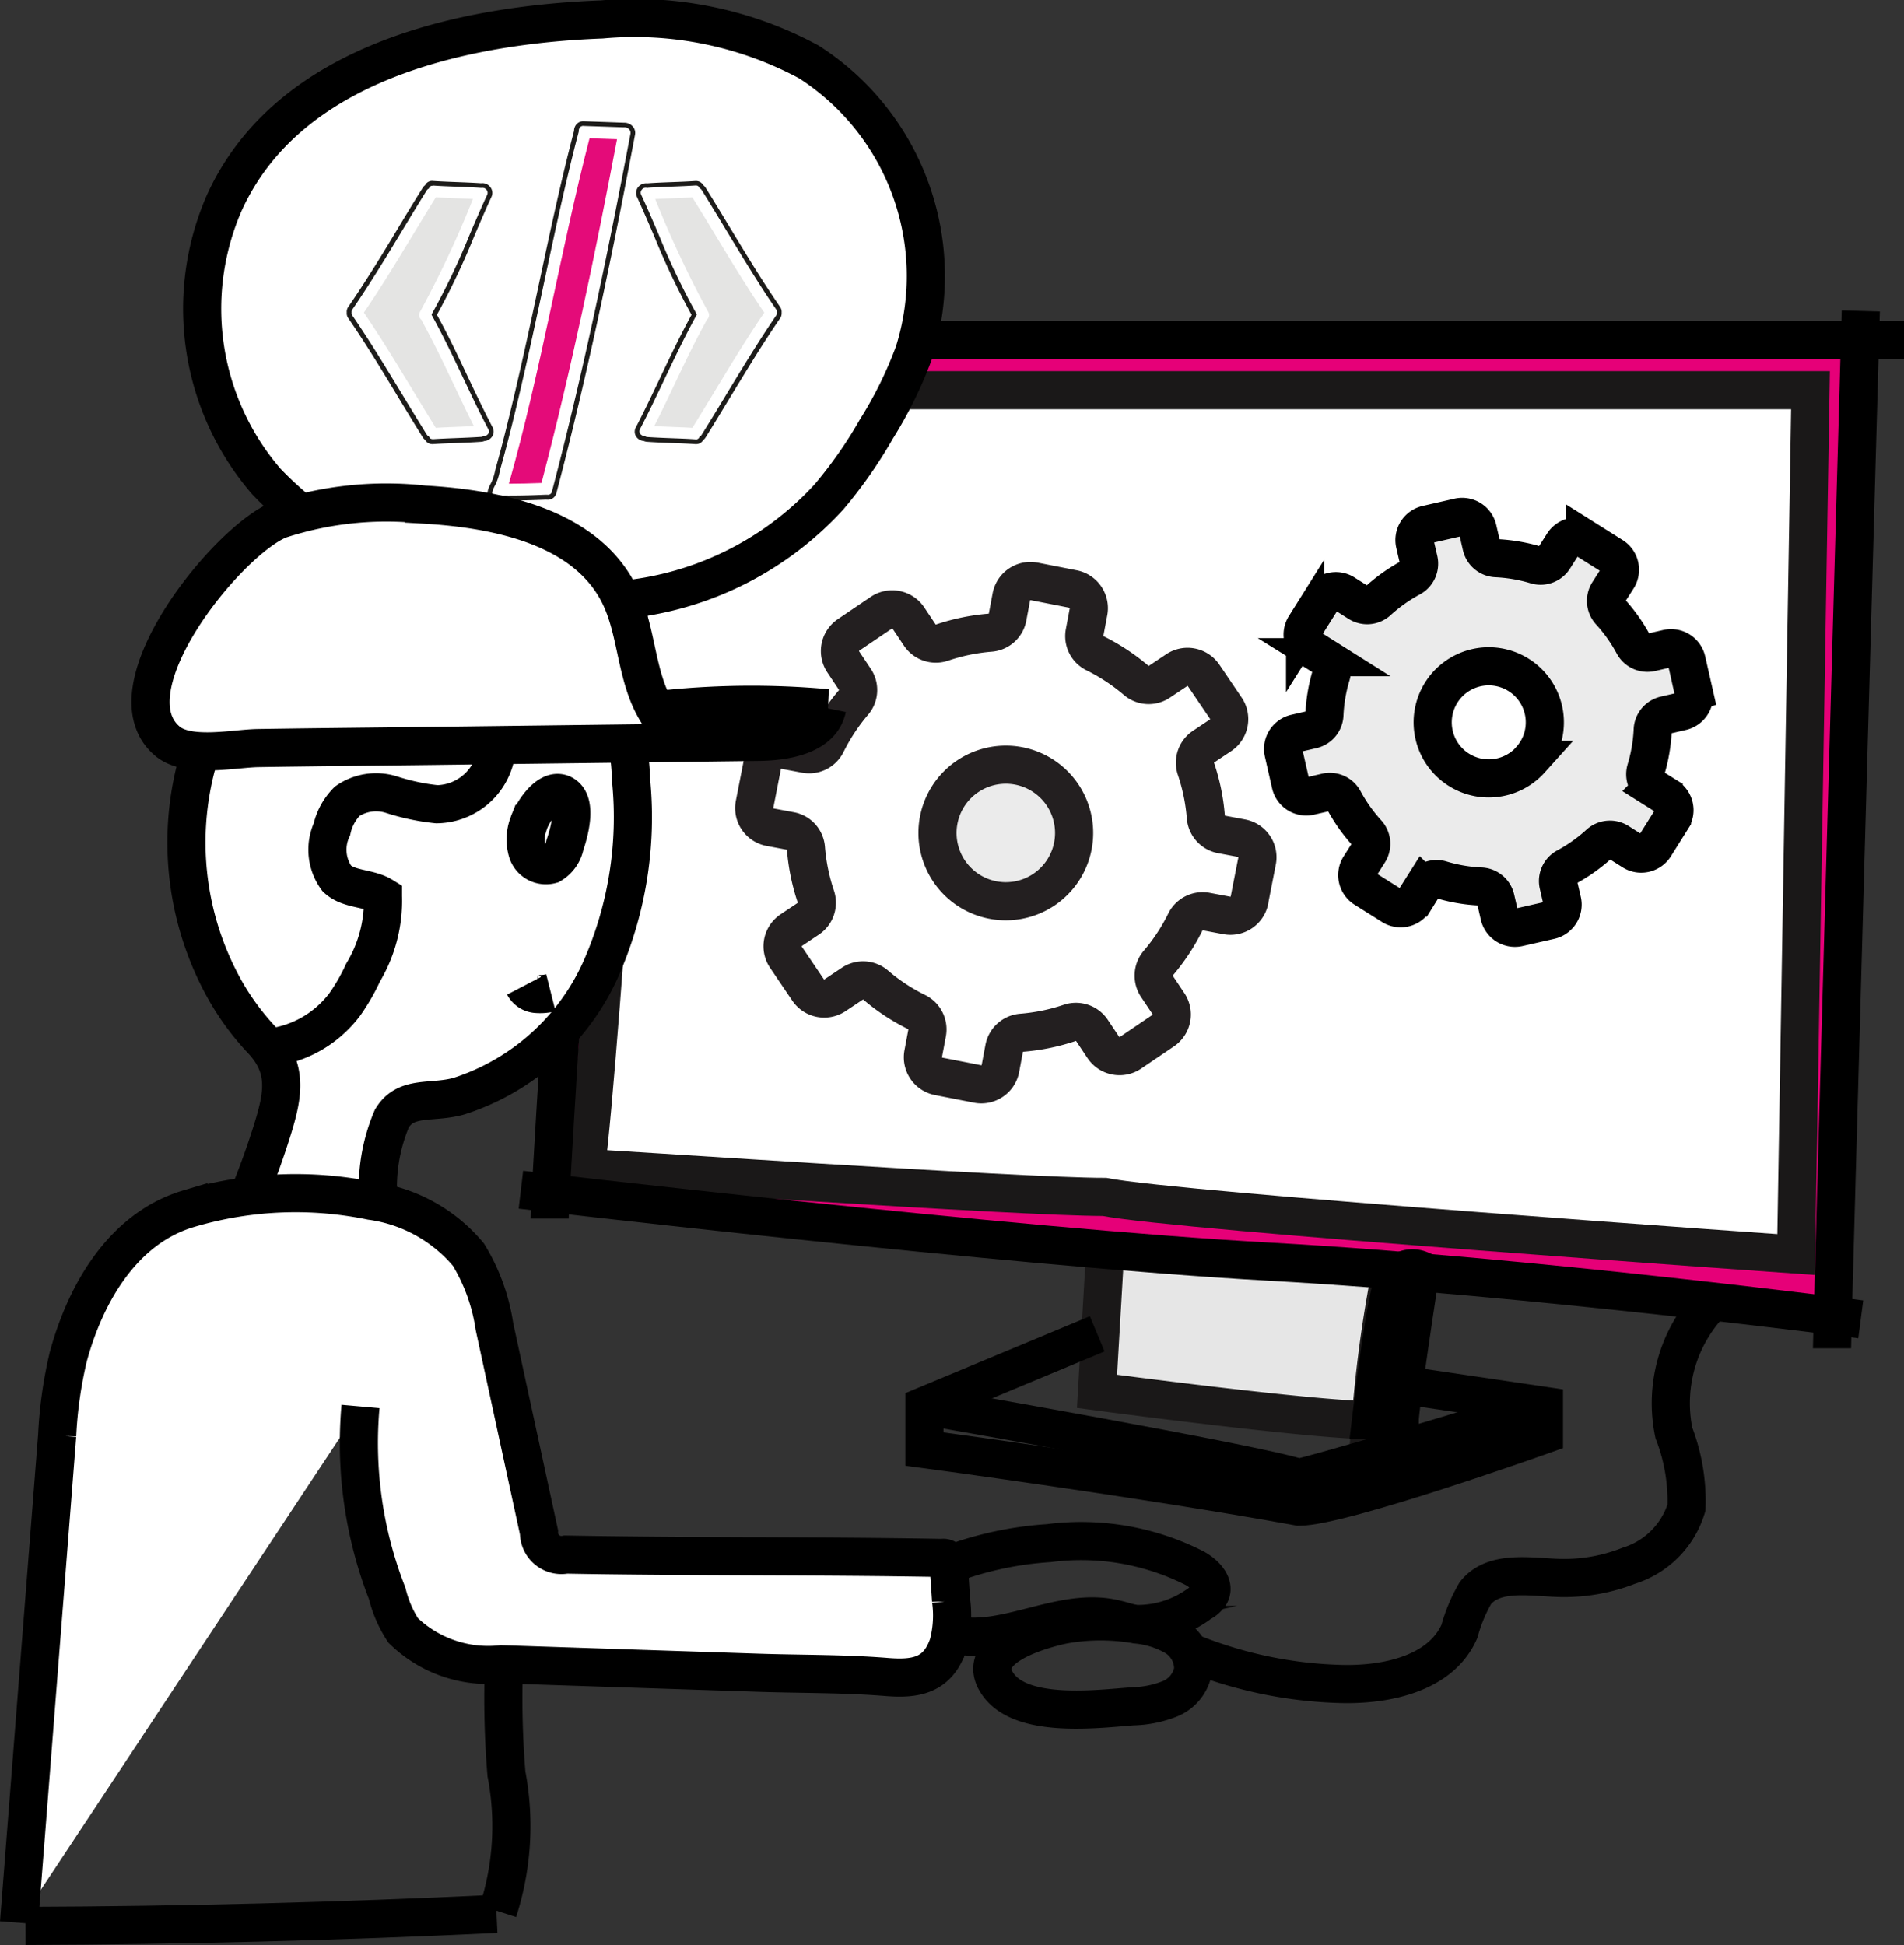 <svg xmlns="http://www.w3.org/2000/svg" width="49.92" height="50.999" viewBox="0 0 49.92 50.999"><rect x="0" y="0" width="49.92" height="50.999" fill="#333333" stroke="none"/><defs><style>.a{fill:#e60078;}.b{fill:#e6e6e6;}.b,.d{stroke:#1a1818;}.b,.c,.d,.g,.h{stroke-miterlimit:10;}.c,.f{fill:none;}.c,.g,.h{stroke:#000;}.d,.h{fill:#fff;}.e,.g{fill:#ebebeb;}.f{stroke:#231f20;stroke-linejoin:round;}.i{fill:#1d1c1a;}.j{fill:#e4e4e3;}.k{fill:#e40b79;}</style></defs><g transform="translate(-714.244 -870.008)"><g transform="translate(727.901 878.161)"><path class="a" d="M757.964,895.377s-1.451,21.72-1.451,22.853l.378-.436s11.71,1.191,18.509,1.569,14.165,1.345,14.165,1.345l.567.921c0-.378.733-26.391.733-26.391l-.549.137c-1.511,0-33.425-.188-33.425-.188" transform="translate(-755.758 -894.621)"/><path class="b" d="M799.816,967.389,799.6,971.1s5.666.755,7.177.755a33.412,33.412,0,0,1,.546-3.979" transform="translate(-784.495 -942.772)"/><path class="c" d="M822.454,968.911s-.548,3.56-.548,3.938h-.755s.336-2.861.546-3.508A.544.544,0,0,1,822.454,968.911Z" transform="translate(-798.863 -943.763)"/><path class="c" d="M790.53,974,786,975.888v1.133s5.666.756,9.821,1.511c1.133,0,6.422-1.889,6.422-1.889v-.755l-3.672-.543" transform="translate(-775.42 -947.18)"/><path class="c" d="M786,979.669s8.688,1.511,9.821,1.889c1.511-.378,6.422-1.889,6.422-1.889" transform="translate(-775.42 -950.961)"/><path class="d" d="M760.859,899.724h30.6l-.378,22.664s-16.243-1.133-18.131-1.511c-2.266,0-13.221-.755-13.6-.755C759.726,917.478,760.859,899.724,760.859,899.724Z" transform="translate(-757.648 -897.646)"/><path class="c" d="M757.647,895.755h35.13" transform="translate(-756.514 -895)"/><path class="c" d="M758.024,893.487s-1.511,22.664-1.511,23.8" transform="translate(-755.758 -893.487)"/><path class="c" d="M754.245,962.66s12.843,1.511,19.642,1.888,15.487,1.511,15.487,1.511" transform="translate(-754.245 -939.618)"/><path class="c" d="M858.193,893.487s-.755,26.819-.755,27.2" transform="translate(-823.063 -893.487)"/><g transform="translate(6.113 5.397)"><circle class="e" cx="1.745" cy="1.745" r="1.745" transform="translate(4.868 6.607)"/><path class="f" d="M785.585,923.133l.2-1.02a.509.509,0,0,0-.4-.6h0l-.533-.1a.507.507,0,0,1-.41-.456,5.193,5.193,0,0,0-.26-1.267.506.506,0,0,1,.2-.579l.449-.3a.51.51,0,0,0,.136-.708l-.583-.861a.509.509,0,0,0-.707-.136h0l-.449.3a.5.5,0,0,1-.611-.032,5.282,5.282,0,0,0-1.082-.713.5.5,0,0,1-.27-.549l.1-.533a.51.51,0,0,0-.4-.6h0l-1.021-.2a.508.508,0,0,0-.6.4v0l-.1.533a.5.5,0,0,1-.455.41,5.236,5.236,0,0,0-1.268.262.506.506,0,0,1-.579-.2l-.3-.449a.51.51,0,0,0-.708-.136h0l-.861.583a.51.51,0,0,0-.136.708l.3.45a.5.5,0,0,1-.031.611,5.217,5.217,0,0,0-.712,1.081.506.506,0,0,1-.55.27l-.533-.1a.51.51,0,0,0-.6.4l-.2,1.021a.509.509,0,0,0,.405.6l.533.1a.5.5,0,0,1,.409.455,5.255,5.255,0,0,0,.26,1.268.505.505,0,0,1-.2.579l-.449.3a.508.508,0,0,0-.138.705v0l.583.861a.51.51,0,0,0,.708.137h0l.45-.3a.505.505,0,0,1,.611.032,5.13,5.13,0,0,0,1.081.712.506.506,0,0,1,.27.55l-.1.533a.509.509,0,0,0,.4.6h0l1.021.2a.51.51,0,0,0,.6-.4l.1-.533a.507.507,0,0,1,.456-.41,5.245,5.245,0,0,0,1.267-.26.507.507,0,0,1,.579.2l.3.45a.512.512,0,0,0,.708.137l.86-.583a.509.509,0,0,0,.137-.707h0l-.3-.449a.506.506,0,0,1,.032-.611,5.2,5.2,0,0,0,.712-1.081.506.506,0,0,1,.55-.271l.532.1a.511.511,0,0,0,.6-.405Zm-5.652-.125a1.791,1.791,0,1,1,.508-.344,1.794,1.794,0,0,1-.508.344Z" transform="translate(-772.597 -913.084)"/><path class="g" d="M825,914.29l-.189-.83a.418.418,0,0,0-.5-.316h0l-.434.1a.414.414,0,0,1-.458-.207,4.291,4.291,0,0,0-.614-.865.414.414,0,0,1-.043-.5L823,911.3a.418.418,0,0,0-.131-.576l-.721-.454a.418.418,0,0,0-.576.131l-.238.376a.413.413,0,0,1-.469.177,4.33,4.33,0,0,0-1.047-.179.413.413,0,0,1-.384-.322l-.1-.434a.417.417,0,0,0-.5-.316h0l-.831.19a.417.417,0,0,0-.316.5h0l.1.434a.414.414,0,0,1-.207.458,4.287,4.287,0,0,0-.866.614.415.415,0,0,1-.5.043l-.376-.238a.417.417,0,0,0-.576.131h0l-.454.721a.418.418,0,0,0,.131.576l.376.237a.413.413,0,0,1,.178.468,4.265,4.265,0,0,0-.178,1.047.415.415,0,0,1-.323.384l-.434.1a.418.418,0,0,0-.316.5h0l.189.831a.418.418,0,0,0,.5.314l.433-.1a.415.415,0,0,1,.458.206,4.289,4.289,0,0,0,.614.867.415.415,0,0,1,.043.5l-.238.376a.416.416,0,0,0,.129.575h0l.721.454a.418.418,0,0,0,.576-.131l.237-.376a.413.413,0,0,1,.468-.178,4.248,4.248,0,0,0,1.047.178.414.414,0,0,1,.384.323l.1.434a.418.418,0,0,0,.5.316h0l.831-.189a.419.419,0,0,0,.316-.5l-.1-.434a.413.413,0,0,1,.207-.457,4.289,4.289,0,0,0,.865-.614.415.415,0,0,1,.5-.043l.376.238a.419.419,0,0,0,.577-.131l.453-.722a.417.417,0,0,0-.13-.576h0l-.376-.237a.414.414,0,0,1-.178-.469,4.291,4.291,0,0,0,.179-1.047.415.415,0,0,1,.323-.385l.434-.1a.419.419,0,0,0,.317-.5Zm-4.283,1.772a1.47,1.47,0,1,1,.267-.425A1.471,1.471,0,0,1,820.713,916.062Z" transform="translate(-800.361 -909.689)"/></g></g><path class="c" d="M795.038,998.865c-.918.069-2.855.319-3.514-.54-.724-.943.987-1.445,1.657-1.593a5.458,5.458,0,0,1,1.947-.012,2.475,2.475,0,0,1,1,.312.985.985,0,0,1,.487.881,1,1,0,0,1-.6.752A2.782,2.782,0,0,1,795.038,998.865Z" transform="translate(-51.088 -84.117)"/><path class="c" d="M820.628,971.672a3.821,3.821,0,0,0-.936,3.372,4.953,4.953,0,0,1,.331,1.962,2.288,2.288,0,0,1-1.512,1.523,4.627,4.627,0,0,1-1.892.318c-.754-.032-1.661-.191-2.131.4a4.2,4.2,0,0,0-.417,1c-.478,1.1-1.89,1.412-3.09,1.383a11.229,11.229,0,0,1-3.926-.813" transform="translate(-61.562 -67.467)"/><g transform="translate(719.542 870.506)"><path class="h" d="M729.723,875.349a6.939,6.939,0,0,0,1.109,7.28,9.41,9.41,0,0,0,4.264,2.565,11.938,11.938,0,0,0,5.595.475,8.415,8.415,0,0,0,4.9-2.635,11.864,11.864,0,0,0,1.239-1.775,10.787,10.787,0,0,0,.989-2.011,6.668,6.668,0,0,0-2.759-7.616,9.638,9.638,0,0,0-5.43-1.114C735.979,870.656,731.394,871.64,729.723,875.349Z" transform="translate(-729.151 -870.506)"/><g transform="translate(3.793 2.68)"><path class="i" d="M742.785,890.158a.214.214,0,0,1-.192-.11.262.262,0,0,1-.063-.069c-.214-.344-.423-.69-.633-1.036-.418-.692-.85-1.407-1.316-2.084a.219.219,0,0,1-.042-.152.221.221,0,0,1,.042-.152c.465-.676.9-1.391,1.315-2.082.209-.346.418-.693.634-1.036a.239.239,0,0,1,.065-.07.2.2,0,0,1,.207-.109c.2.013.4.021.608.029s.433.016.649.031a.256.256,0,0,1,.237.094.244.244,0,0,1,.034.267c-.159.344-.311.7-.457,1.043a19.107,19.107,0,0,1-.971,2.045c.3.54.559,1.094.812,1.629.207.435.419.885.646,1.319h0a.233.233,0,0,1-.006.237.264.264,0,0,1-.207.125.252.252,0,0,1-.086.02c-.216.016-.438.024-.652.032s-.405.015-.608.029Zm0-6.774a.085.085,0,0,0-.084.053l-.009.018-.017.01a.113.113,0,0,0-.039.039c-.214.342-.423.688-.632,1.034-.418.693-.851,1.409-1.318,2.089a.093.093,0,0,0-.02.07l0,.01,0,.01a.091.091,0,0,0,.02.07c.468.68.9,1.4,1.32,2.09.209.345.418.691.631,1.033a.121.121,0,0,0,.039.038l.017.01.009.018c.017.039.048.049.094.053.2-.013.406-.021.61-.029s.434-.017.65-.032a.105.105,0,0,0,.05-.013l.014-.007h.016a.144.144,0,0,0,.114-.066.112.112,0,0,0,0-.114h0c-.229-.435-.441-.886-.648-1.322-.259-.546-.526-1.11-.823-1.648l-.017-.031.015-.037a18.963,18.963,0,0,0,.982-2.062c.147-.344.3-.7.46-1.046a.123.123,0,0,0-.018-.134.131.131,0,0,0-.121-.05l-.016,0-.017,0c-.207-.014-.428-.023-.641-.031s-.407-.015-.61-.029Z" transform="translate(-740.538 -881.691)"/><path class="j" d="M743.772,890.589c-.628-1.008-1.216-2.041-1.886-3.023.67-.981,1.258-2.014,1.886-3.022.324.019.649.026.973.043a27.325,27.325,0,0,1-1.383,2.952.165.165,0,0,0,.041.223.184.184,0,0,0,.019.048c.49.89.89,1.825,1.348,2.732-.333.019-.666.026-1,.046Z" transform="translate(-741.437 -882.548)"/><path class="i" d="M747.548,902.69" transform="translate(-745.213 -894.65)"/><path class="i" d="M764.8,890.16h-.016c-.2-.014-.4-.021-.608-.029s-.435-.016-.654-.032a.239.239,0,0,1-.083-.02.264.264,0,0,1-.207-.126.234.234,0,0,1,0-.237c.224-.43.435-.876.64-1.308.257-.543.522-1.1.817-1.639a19.074,19.074,0,0,1-.971-2.044c-.147-.344-.3-.7-.457-1.043a.246.246,0,0,1,.034-.267.274.274,0,0,1,.235-.093h0c.214-.016.435-.024.65-.032s.4-.015.608-.029h.016a.215.215,0,0,1,.193.11.272.272,0,0,1,.062.068c.214.342.422.687.63,1.031.419.694.852,1.41,1.32,2.089h0a.225.225,0,0,1,.042.153.23.23,0,0,1-.042.152c-.467.678-.9,1.4-1.32,2.089-.208.344-.416.688-.63,1.03a.265.265,0,0,1-.062.069A.214.214,0,0,1,764.8,890.16Zm-1.332-.207.015.008a.123.123,0,0,0,.048.013c.216.015.438.024.651.032s.407.015.61.029a.09.09,0,0,0,.1-.053l.009-.017.015-.01a.131.131,0,0,0,.04-.042c.211-.339.42-.683.628-1.027.421-.695.855-1.413,1.324-2.1a.1.1,0,0,0,.019-.071V886.7a.1.1,0,0,0-.019-.073h0c-.469-.682-.9-1.4-1.324-2.1-.208-.344-.416-.688-.628-1.029a.138.138,0,0,0-.039-.039l-.016-.01-.009-.018a.1.1,0,0,0-.1-.053c-.2.013-.406.021-.61.029s-.427.016-.639.031l-.012.006-.023-.006a.125.125,0,0,0-.121.049.122.122,0,0,0-.018.134c.162.346.313.7.46,1.046a18.911,18.911,0,0,0,.982,2.062l.017.029-.015.031c-.3.549-.572,1.116-.831,1.664-.206.433-.417.881-.644,1.313a.112.112,0,0,0,0,.114.142.142,0,0,0,.114.067h.016Z" transform="translate(-755.649 -881.693)"/><path class="j" d="M765.746,890.589c-.332-.02-.665-.027-1-.046.459-.906.858-1.841,1.349-2.732a.2.2,0,0,0,.019-.048.164.164,0,0,0,.041-.223,27.5,27.5,0,0,1-1.384-2.952c.324-.017.649-.024.973-.043.629,1.008,1.216,2.041,1.886,3.022-.67.981-1.258,2.014-1.886,3.023Z" transform="translate(-756.683 -882.548)"/><path class="i" d="M767.745,902.69" transform="translate(-758.682 -894.65)"/><path class="i" d="M752.166,888.5c-.109,0-.219,0-.326,0a.219.219,0,0,1-.2-.095c-.06-.1.005-.249.067-.362a1.251,1.251,0,0,0,.105-.314c.01-.042.021-.083.032-.123.089-.32.182-.67.281-1.073.312-1.258.581-2.5.874-3.876.268-1.257.546-2.556.886-3.85a.263.263,0,0,1,.076-.186.234.234,0,0,1,.169-.066h.01l1.064.038h.009a.292.292,0,0,1,.213.1.257.257,0,0,1,.057.221c-.492,2.6-1.171,6.014-2.06,9.387a.231.231,0,0,1-.255.176.114.114,0,0,1-.027,0C752.812,888.49,752.488,888.5,752.166,888.5Zm1.963-9.823a.111.111,0,0,0-.081.03.147.147,0,0,0-.039.1v.016c-.34,1.294-.618,2.594-.887,3.852-.294,1.378-.563,2.621-.875,3.881-.1.4-.193.755-.284,1.076-.011.038-.019.078-.029.118a1.35,1.35,0,0,1-.117.345c-.088.159-.081.218-.069.239s.066.031.094.033c.422.01.855,0,1.3-.02l.027,0,.01,0a.106.106,0,0,0,.126-.084c.888-3.368,1.567-6.781,2.059-9.377a.136.136,0,0,0-.031-.116.16.16,0,0,0-.117-.056H755.2l-.02,0-1.049-.036Z" transform="translate(-747.925 -878.553)"/><path class="k" d="M754.154,888.938c-.285.011-.57.019-.854.019.846-2.983,1.341-6.055,2.115-9.056l.721.024c-.574,3.02-1.2,6.039-1.981,9.013Z" transform="translate(-749.049 -879.452)"/></g></g><g transform="translate(714.743 883.204)"><path class="h" d="M739.577,919.227a6.355,6.355,0,0,0-.993-3.251,5,5,0,0,0-1.417-1.3c-3.907-2.468-7.642-.239-8.913,3.918a7.91,7.91,0,0,0,.615,6.029,6.764,6.764,0,0,0,1.014,1.409c.7.735.587,1.417.288,2.375q-.308.986-.711,1.94a20.429,20.429,0,0,0,3.6.614,4.611,4.611,0,0,1,.245-2.853c.369-.625,1.052-.386,1.767-.591a6.14,6.14,0,0,0,3.7-3.3A9.851,9.851,0,0,0,739.577,919.227Z" transform="translate(-723.531 -911.974)"/><path class="c" d="M786.18,992.578c-.793-.72.125-1.521.769-1.762a9.033,9.033,0,0,1,2.229-.428,6.565,6.565,0,0,1,3.82.656c.261.142.546.423.41.687a.613.613,0,0,1-.246.219,2.731,2.731,0,0,1-1.7.559c-.2-.026-.387-.1-.582-.14-1.465-.33-3.011.837-4.432.354A.763.763,0,0,1,786.18,992.578Z" transform="translate(-762.179 -963.123)"/><g transform="translate(0 18.089)"><path class="h" d="M714.743,982.059l1-12.778a11.2,11.2,0,0,1,.291-2.06c.447-1.65,1.426-3.37,3.154-3.884a9.851,9.851,0,0,1,4.784-.207,4.036,4.036,0,0,1,2.553,1.411,5.032,5.032,0,0,1,.682,1.884l1.169,5.395a.588.588,0,0,0,.706.585c3.3.061,6.576.028,9.867.089a.137.137,0,0,1,.167.158l.065.96a2.976,2.976,0,0,1-.071,1.144c-.28.842-.882.919-1.626.859-1.113-.09-2.246-.074-3.363-.111l-6.732-.222a3.194,3.194,0,0,1-2.574-.887,3.132,3.132,0,0,1-.419-.969,10.866,10.866,0,0,1-.7-4.905" transform="translate(-714.743 -962.929)"/><path class="h" d="M715.258,1019.974q6.176-.021,12.348-.317" transform="translate(-715.087 -1000.761)"/><path class="h" d="M752.595,1000.04a24.17,24.17,0,0,0,.065,2.864,7.263,7.263,0,0,1-.222,3.6" transform="translate(-739.881 -987.678)"/></g><path class="c" d="M742.594,919.842a16.564,16.564,0,0,0-1.755,1.828,2.005,2.005,0,0,0-.352.545c-.077.2-.09.425-.147.635a1.6,1.6,0,0,1-1.51,1.148,5.753,5.753,0,0,1-1.189-.252,1.335,1.335,0,0,0-1.161.174,1.5,1.5,0,0,0-.4.733,1.28,1.28,0,0,0,.129,1.293c.316.3.838.235,1.208.467a3.653,3.653,0,0,1-.518,1.994,5.3,5.3,0,0,1-.481.837,2.89,2.89,0,0,1-1.986,1.136" transform="translate(-727.876 -916.106)"/><path class="h" d="M741.04,914.881c.723-.009,1.647-.174,1.792-.882a21.906,21.906,0,0,0-4.484.053c-.538-.908-.49-2.058-.952-3.006-.868-1.783-3.156-2.272-5.136-2.385a8.987,8.987,0,0,0-3.778.391c-1.352.526-4.555,4.458-2.948,5.811.546.46,1.756.19,2.377.181,1.459-.023,2.918-.036,4.376-.054Z" transform="translate(-721.645 -908.626)"/><path class="c" d="M755.641,932.8c.1-.294.344-1.112-.038-1.33s-.822.475-.913.767a1.133,1.133,0,0,0-.025.752.509.509,0,0,0,.612.319A.768.768,0,0,0,755.641,932.8Z" transform="translate(-741.33 -923.834)"/><path class="c" d="M754.49,946.6a.4.4,0,0,0,.312.213,1.162,1.162,0,0,0,.392-.03" transform="translate(-741.25 -933.949)"/></g></g></svg>